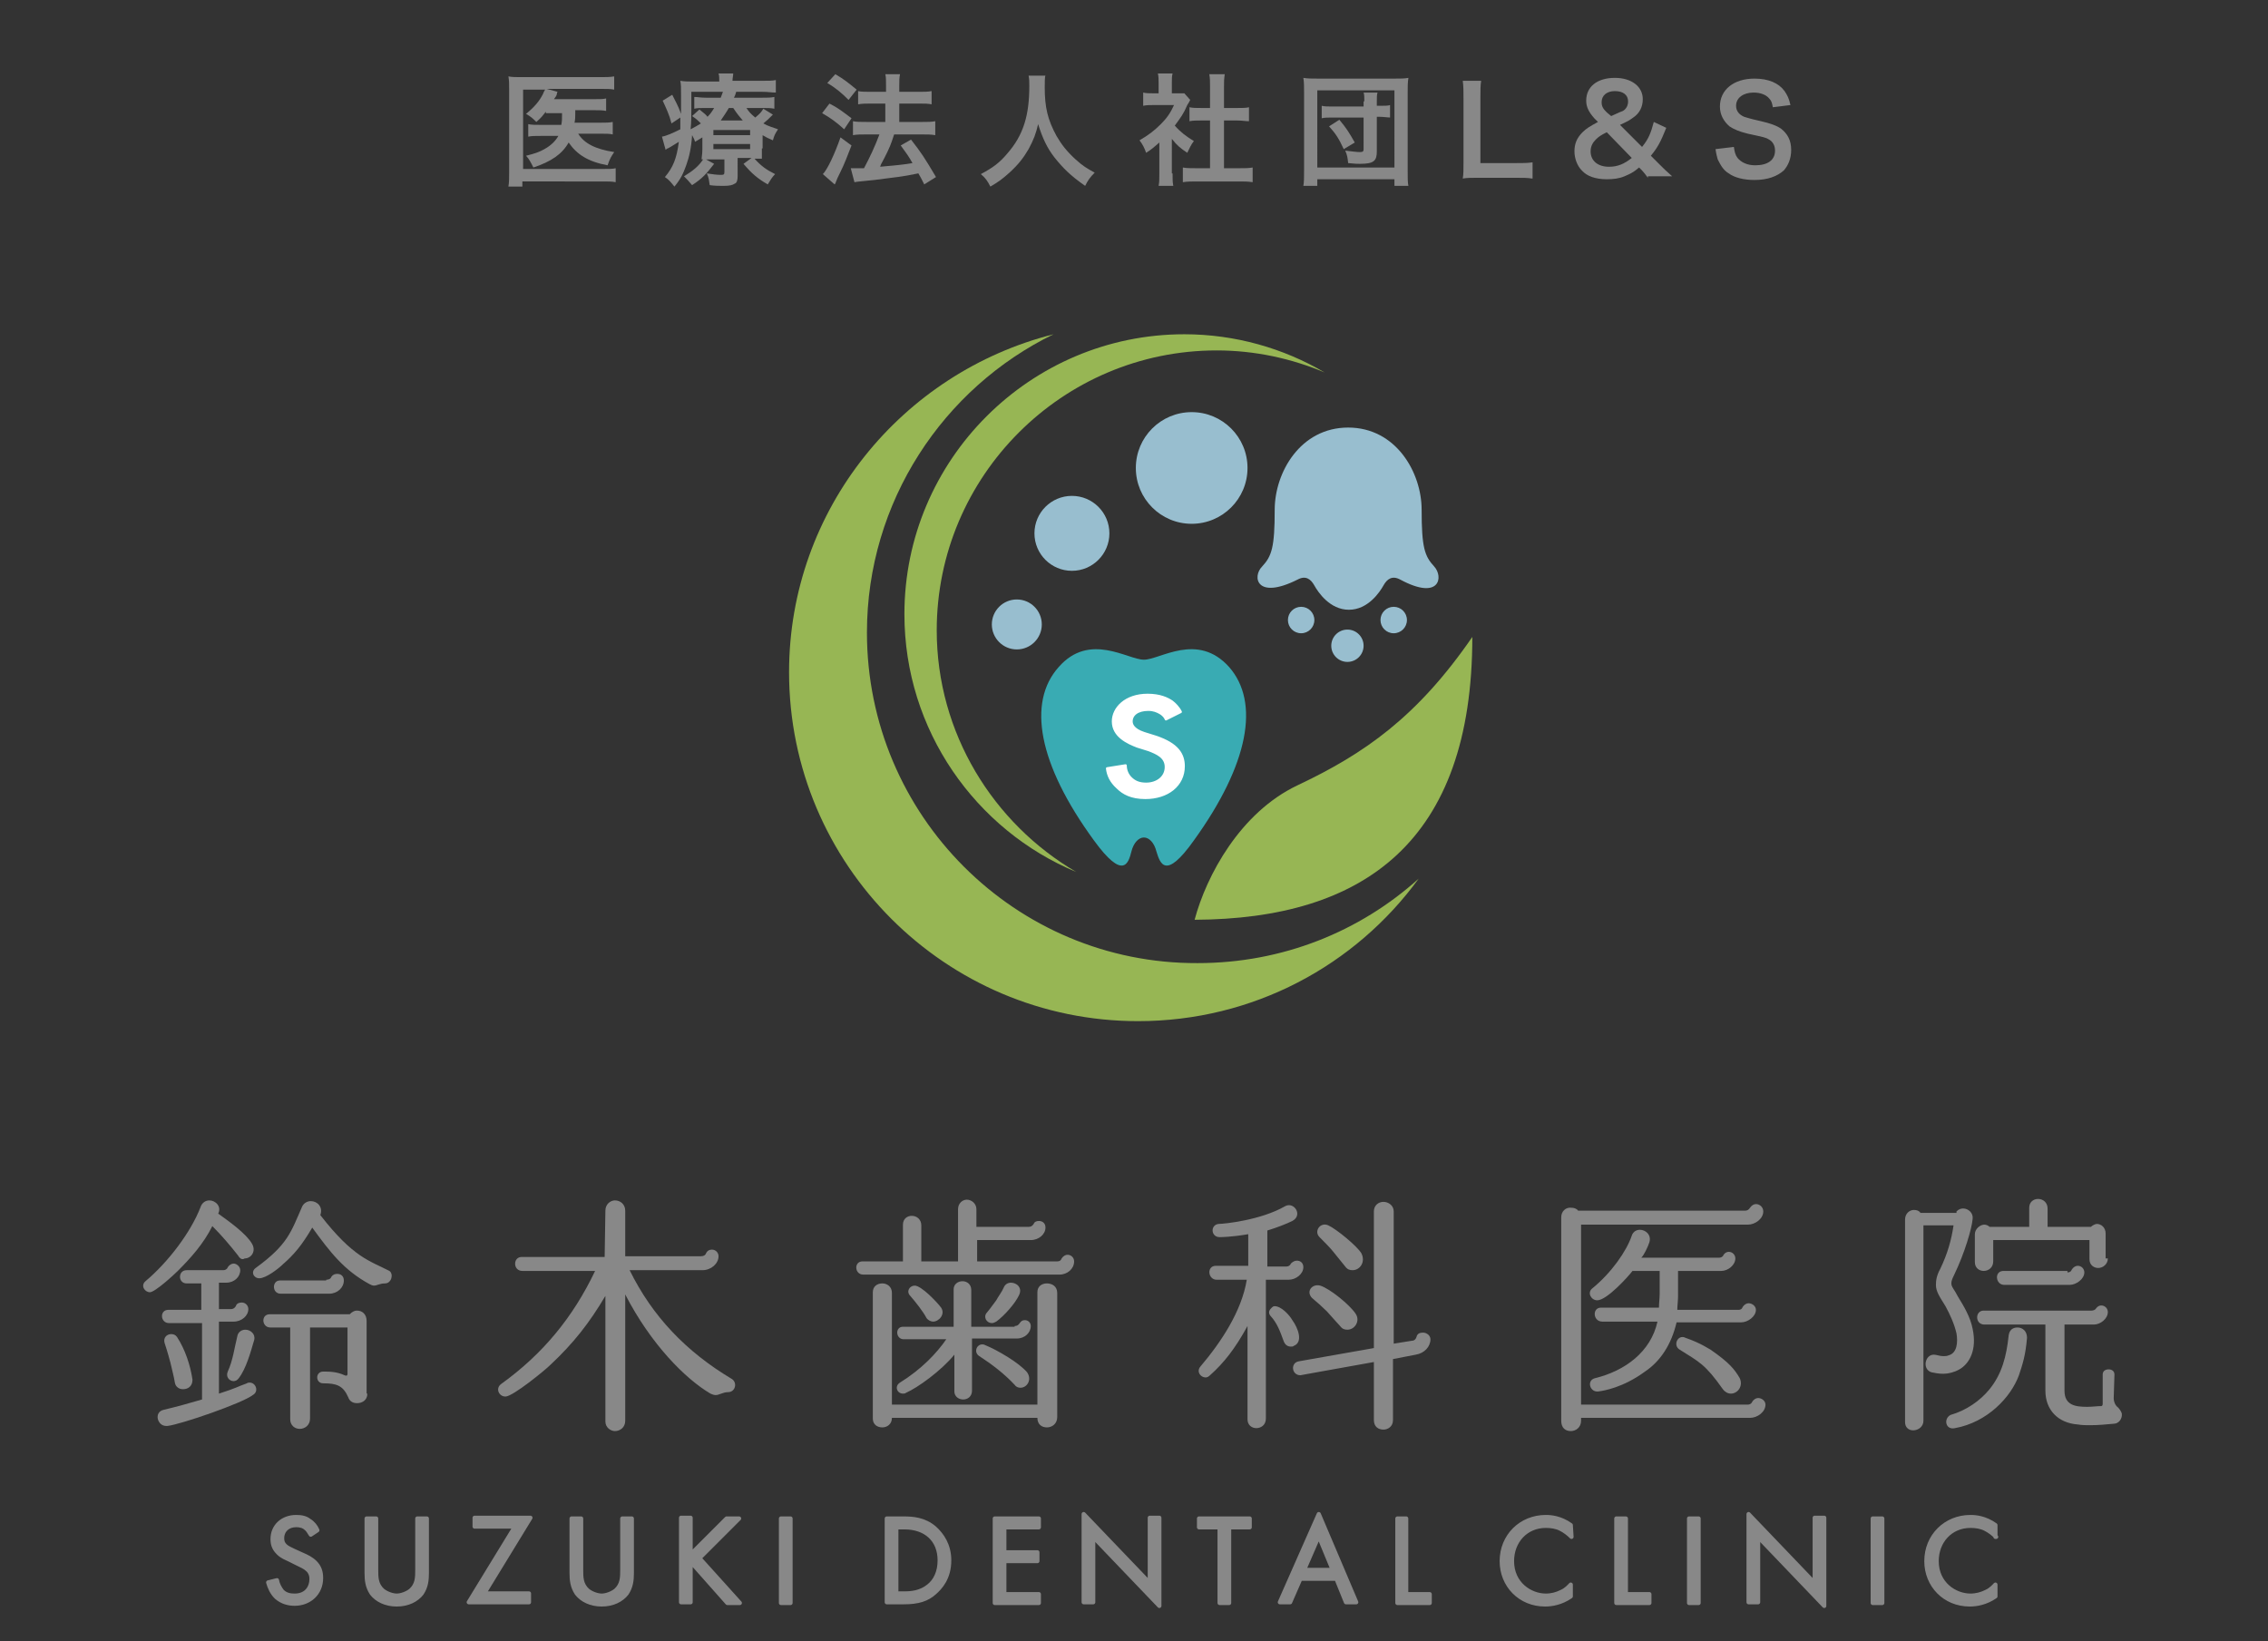 <?xml version="1.0" encoding="utf-8"?>
<!-- Generator: Adobe Illustrator 28.0.0, SVG Export Plug-In . SVG Version: 6.00 Build 0)  -->
<svg version="1.1" id="レイヤー_1" xmlns="http://www.w3.org/2000/svg" xmlns:xlink="http://www.w3.org/1999/xlink" x="0px"
	 y="0px" width="308.7px" height="223.4px" viewBox="0 0 308.7 223.4" style="enable-background:new 0 0 308.7 223.4;"
	 xml:space="preserve">
<rect x="0" y="0" width="308.7" height="223.4" fill="#333333" stroke="none"/>
<style type="text/css">
	.st0{fill:#888888;stroke:#888888;stroke-width:0.567;stroke-linecap:round;stroke-linejoin:round;stroke-miterlimit:10;}
	.st1{fill:#888888;}
	.st2{fill:#98BECF;}
	.st3{fill:#39ABB3;}
	.st4{fill:#97B654;}
	.st5{fill:#FFFFFF;stroke:#FFFFFF;stroke-width:0.341;stroke-linecap:round;stroke-linejoin:round;stroke-miterlimit:10;}
</style>
<g>
	<g>
		<path class="st0" d="M42.3,208.9c-0.2-0.3-0.4-0.7-0.7-0.9c-0.2-0.2-0.6-0.4-1.3-0.4c-1.1,0-1.9,0.7-1.9,1.8c0,0.4,0.1,0.7,0.4,1
			c0.3,0.3,0.8,0.5,1.2,0.7l1.1,0.5c0.7,0.3,1.3,0.6,1.8,1.1c0.6,0.6,0.8,1.3,0.8,2.1c0,2.1-1.6,3.5-3.6,3.5c-0.8,0-1.7-0.2-2.5-0.9
			c-0.6-0.6-0.9-1.3-1.1-2l1.2-0.3c0.1,0.6,0.4,1.1,0.7,1.5c0.5,0.5,1.1,0.6,1.7,0.6c1.6,0,2.3-1.1,2.3-2.3c0-0.5-0.2-1-0.6-1.3
			c-0.3-0.3-0.8-0.5-1.4-0.8l-1-0.5c-0.4-0.2-1-0.4-1.5-0.9s-0.8-1-0.8-1.9c0-1.8,1.4-3,3.2-3c0.7,0,1.3,0.1,1.8,0.5
			c0.5,0.3,0.9,0.8,1.1,1.3L42.3,208.9z"/>
		<path class="st0" d="M51.2,213.7c0,1,0,2,0.9,2.8c0.5,0.4,1.3,0.7,1.9,0.7c0.6,0,1.4-0.3,1.9-0.7c0.9-0.8,0.9-1.8,0.9-2.8v-7h1.3
			v7.4c0,1-0.1,1.9-0.7,2.8c-0.7,0.9-1.9,1.5-3.4,1.5s-2.7-0.6-3.4-1.5c-0.6-0.9-0.7-1.8-0.7-2.8v-7.4h1.3V213.7z"/>
		<path class="st0" d="M65.9,216.9H72v1.2h-8.2l6.3-10.3h-5.5v-1.2h7.6L65.9,216.9z"/>
		<path class="st0" d="M79.1,213.7c0,1,0,2,0.9,2.8c0.5,0.4,1.3,0.7,1.9,0.7s1.4-0.3,1.9-0.7c0.9-0.8,0.9-1.8,0.9-2.8v-7H86v7.4
			c0,1-0.1,1.9-0.7,2.8c-0.7,0.9-1.9,1.5-3.4,1.5s-2.7-0.6-3.4-1.5c-0.6-0.9-0.7-1.8-0.7-2.8v-7.4h1.3
			C79.1,206.7,79.1,213.7,79.1,213.7z"/>
		<path class="st0" d="M94,211.6l4.9-4.9h1.7l-5.4,5.4l5.5,6.1H99l-4.7-5.3l-0.3,0.3v4.9h-1.3v-11.5H94V211.6z"/>
		<path class="st0" d="M107.6,206.7v11.5h-1.3v-11.5H107.6z"/>
		<path class="st0" d="M120.7,206.7h2.3c1.2,0,2.8,0.1,4.2,1.3c1,0.9,2,2.3,2,4.4c0,2.4-1.2,3.7-2,4.4c-1,0.9-2.2,1.3-4.2,1.3h-2.3
			V206.7z M122,216.9h1.1c0.9,0,2.2-0.1,3.3-1c0.9-0.7,1.5-1.9,1.5-3.5c0-2.8-1.9-4.5-4.8-4.5H122V216.9z"/>
		<path class="st0" d="M141.4,207.9h-4.7v3.4h4.5v1.2h-4.5v4.5h4.7v1.2h-6v-11.5h6V207.9z"/>
		<path class="st0" d="M147.5,218.1v-12l9,9.4v-8.9h1.3v12l-9-9.4v8.9H147.5z"/>
		<path class="st0" d="M167.3,207.9v10.3H166v-10.3h-2.8v-1.2h6.9v1.2H167.3z"/>
		<path class="st0" d="M181.9,214.9H177l-1.4,3.2h-1.4l5.3-12l5.1,12h-1.4L181.9,214.9z M181.4,213.7l-1.9-4.6l-2,4.6H181.4z"/>
		<path class="st0" d="M191.4,206.7V217h3.2v1.2h-4.4v-11.5H191.4z"/>
		<path class="st0" d="M213.9,209.2c-0.4-0.4-0.9-0.8-1.5-1.1s-1.3-0.4-2-0.4c-2.7,0-4.6,2.1-4.6,4.8c0,3.1,2.5,4.7,4.6,4.7
			c0.8,0,1.5-0.2,2.1-0.5c0.7-0.3,1.1-0.8,1.3-1v1.6c-1.3,0.9-2.6,1.1-3.5,1.1c-3.4,0-5.9-2.6-5.9-5.9c0-3.4,2.6-6,6-6
			c0.7,0,2,0.1,3.4,1.1L213.9,209.2L213.9,209.2z"/>
		<path class="st0" d="M221.3,206.7V217h3.2v1.2H220v-11.5H221.3z"/>
		<path class="st0" d="M231.2,206.7v11.5h-1.3v-11.5H231.2z"/>
		<path class="st0" d="M238,218.1v-12l9,9.4v-8.9h1.3v12l-9-9.4v8.9H238z"/>
		<path class="st0" d="M256.2,206.7v11.5h-1.3v-11.5H256.2z"/>
		<path class="st0" d="M271.7,209.2c-0.4-0.4-0.9-0.8-1.5-1.1s-1.3-0.4-2-0.4c-2.7,0-4.6,2.1-4.6,4.8c0,3.1,2.5,4.7,4.6,4.7
			c0.8,0,1.5-0.2,2.1-0.5c0.7-0.3,1.1-0.8,1.3-1v1.6c-1.3,0.9-2.6,1.1-3.5,1.1c-3.4,0-5.9-2.6-5.9-5.9c0-3.4,2.6-6,6-6
			c0.7,0,2,0.1,3.4,1.1v1.6H271.7z"/>
	</g>
	<g>
		<g>
			<path class="st1" d="M32.4,170.9c-1.1-1.4-2.2-2.7-3.5-4c-1.2,2.4-2.9,4.3-4.7,6.1c-0.5,0.5-3.1,2.9-3.8,2.9
				c-0.7,0-1.3-0.9-0.6-1.5c3.1-2.6,6.2-6.7,7.5-10.1c0.2-0.6,0.7-0.9,1.2-0.9c0.8,0,1.7,0.8,1.2,1.8c1.4,1,3.8,2.7,4.6,4.1
				c0.6,1-0.1,2-1,2C33,171.5,32.7,171.4,32.4,170.9L32.4,170.9z M29.8,189.7c2.5-0.8,2.4-0.9,3.8-1.4c0.1-0.1,0.3-0.1,0.4-0.1
				c0.8,0,1.3,1.2,0.4,1.7c-1.4,1.1-9.8,4-11.6,4.2c-0.1,0-0.2,0-0.2,0c-1.2,0-1.7-1.9-0.3-2.2c2.1-0.5,3.1-0.8,5.2-1.4v-10.4H23
				c-1.2,0-1.3-1.8-0.1-1.8h4.5v-3.6h-2c-1.2,0-1.2-1.8,0-1.8h5c0.2,0,0.5-0.1,0.6-0.4c0.2-0.3,0.5-0.5,0.8-0.5
				c0.4,0,0.9,0.4,0.9,0.9c0,0.9-0.8,1.7-1.9,1.7h-1v3.6h1.6c0.3,0,0.5-0.1,0.7-0.4c0.1-0.4,0.5-0.5,0.8-0.5c0.5,0,0.9,0.4,0.9,0.9
				c0,0.9-0.9,1.7-2,1.7h-2C29.8,179.9,29.8,189.7,29.8,189.7z M24.9,189.1c-0.5,0-1-0.3-1.1-0.9c-0.1-0.7-0.4-1.8-0.6-2.7
				c-0.4-1.5-0.7-2.4-0.8-2.7c-0.2-0.7,0.3-1.2,0.9-1.2c0.3,0,0.6,0.1,0.8,0.4c1.1,1.7,1.8,3.8,2.1,5.8
				C26.2,188.7,25.6,189.1,24.9,189.1z M32.5,187.6c-0.2,0.3-0.5,0.4-0.7,0.4c-0.6,0-1.1-0.6-0.8-1.3c0.7-1.5,0.9-3.2,1.3-4.8
				c0.1-0.6,0.6-0.9,1.1-0.9c0.7,0,1.4,0.6,1.2,1.4C34.1,184.1,33.5,186.3,32.5,187.6z"/>
			<path class="st1" d="M52.4,174.7c-0.7,0-1.1,0.3-1.5,0.3c-0.2,0-0.4-0.1-0.6-0.2c-3.5-1.9-5.4-4.4-7.8-7.7c-1.4,2.4-2.5,3.7-4,5
				c-0.6,0.6-2.3,1.9-3.2,1.9c-0.8,0-1.2-0.9-0.5-1.4c4.4-3.2,4.8-4.9,6.3-8.3c0.2-0.5,0.7-0.8,1.2-0.8c0.9,0,1.7,0.8,1.3,1.9
				c4.5,5.8,6.7,6.2,9.4,7.6C53.6,173.4,53.3,174.7,52.4,174.7z M50,189.7c0,0.9-0.7,1.3-1.4,1.3c-0.5,0-1-0.2-1.2-0.8
				c-0.7-1.6-1.6-1.9-3.4-1.9c-1.1,0-1.1-1.6,0-1.6c0.8,0,1.8,0,2.9,0.5c0.2,0.1,0.4,0.1,0.4-0.2v-6.3h-5.1v12.4
				c0,0.9-0.7,1.4-1.4,1.4s-1.3-0.5-1.3-1.3v-12.5h-2.7c-1.2,0-1.3-1.8-0.1-1.8h10.9c0.3-0.3,0.6-0.5,1-0.5c0.7,0,1.3,0.5,1.3,1.4
				v9.9H50z M44.4,174.2c0.3,0,0.6-0.1,0.7-0.4c0.2-0.3,0.5-0.4,0.8-0.4c0.5,0,0.9,0.3,0.9,0.9c0,1-0.9,1.8-2,1.8h-6.6
				c-1.2,0-1.2-1.8-0.1-1.8h6.3V174.2z"/>
		</g>
		<path class="st1" d="M82.4,164.8c0-0.9,0.7-1.4,1.3-1.4c0.7,0,1.4,0.5,1.4,1.4v6.2h10.3c0.3,0,0.6-0.1,0.7-0.4
			c0.2-0.4,0.5-0.5,0.8-0.5c0.5,0,0.9,0.4,0.9,0.9c0,1-1,1.9-2.2,1.9h-9.9c3.1,6.3,7.7,11.1,13.9,14.8c0.8,0.5,0.5,1.8-0.5,1.8
			c-0.7,0-1.2,0.4-1.7,0.4c-0.2,0-0.5-0.1-0.7-0.2c-3.4-2-8.1-6.7-11.6-13.5v17.2c0,0.9-0.7,1.4-1.4,1.4c-0.6,0-1.3-0.5-1.3-1.3
			v-17.1c-2.2,3.7-4.3,6.4-7.5,9.4c-0.7,0.7-5.1,4.3-6.1,4.3c-0.9,0-1.4-1.1-0.6-1.7c5.7-4.1,9.8-9.1,12.8-15.4h-9.9
			c-1.3,0-1.3-1.9-0.1-1.9h11.3L82.4,164.8L82.4,164.8z"/>
		<path class="st1" d="M133,171.7h10.9c0.3,0,0.5-0.1,0.6-0.4c0.2-0.3,0.5-0.5,0.8-0.5c0.5,0,0.9,0.4,0.9,0.9c0,1-0.9,1.8-2,1.8
			h-26.7c-1.2,0-1.3-1.8-0.1-1.8h5.5v-5c0-0.8,0.6-1.2,1.2-1.2c0.7,0,1.3,0.5,1.3,1.3v4.9h5v-7.1c0-0.8,0.6-1.3,1.2-1.3
			c0.6,0,1.3,0.5,1.3,1.3v2.4h7.1c0.3,0,0.5-0.1,0.7-0.4c0.1-0.3,0.4-0.4,0.7-0.4c0.5,0,0.9,0.3,0.9,0.9c0,0.9-0.9,1.7-2,1.7H133
			V171.7z M143.9,192.9c0,0.9-0.7,1.4-1.4,1.4s-1.3-0.4-1.3-1.3h-19.8c0,0.9-0.7,1.3-1.3,1.3c-0.7,0-1.3-0.4-1.3-1.2v-17.2
			c0-0.8,0.6-1.2,1.3-1.2c0.6,0,1.3,0.4,1.3,1.3v15.2h19.8v-15.3c0-0.8,0.6-1.2,1.3-1.2s1.4,0.4,1.4,1.3V192.9z M138.1,180.5
			c0.3,0,0.5-0.1,0.7-0.4c0.2-0.3,0.4-0.4,0.7-0.4c0.4,0,0.8,0.3,0.8,0.8c0,0.9-0.8,1.7-1.9,1.7h-6.1v7.1c0,0.8-0.6,1.2-1.2,1.2
			c-0.6,0-1.2-0.4-1.2-1.1v-5c-1.8,2.2-5,4.5-6.6,5.2c-0.1,0.1-0.3,0.1-0.4,0.1c-0.8,0-1.2-1-0.4-1.5c2.9-1.8,5-4,6.3-5.9H123
			c-1.1,0-1.2-1.7-0.1-1.7h6.9v-5.1c0-0.7,0.6-1.1,1.2-1.1c0.6,0,1.2,0.4,1.2,1.2v5h5.9V180.5z M127,179.9c-0.3,0-0.7-0.2-0.9-0.5
			c-0.4-0.8-1.5-2.2-2.2-3c-0.6-0.6-0.1-1.4,0.6-1.4c0.9,0,3,2.2,3.6,3C128.7,178.9,127.8,179.9,127,179.9z M138.9,188.9
			c-0.3,0-0.6-0.1-0.8-0.4c-1.4-1.5-3.1-2.8-4.8-3.9c-0.8-0.5-0.4-1.6,0.4-1.6c0.1,0,0.2,0,0.4,0.1c1.7,0.7,4.6,2.4,5.7,3.7
			C140.5,187.8,139.8,188.9,138.9,188.9z M135.6,179.9c-0.2,0.1-0.4,0.2-0.6,0.2c-0.7,0-1.2-0.8-0.7-1.4c0.6-0.7,0.9-1.2,1.3-1.7
			c0.2-0.4,0.8-1.2,1-1.7s0.6-0.7,1-0.7c0.8,0,1.6,0.7,1.1,1.7C138.2,177.4,136.7,179.1,135.6,179.9z"/>
		<path class="st1" d="M175.1,172.4c0.2,0,0.5-0.1,0.6-0.4c0.2-0.2,0.5-0.4,0.8-0.4c0.5,0,0.9,0.3,0.9,0.9c0,0.9-1,1.7-2,1.7h-3.1
			v18.9c0,0.9-0.7,1.3-1.3,1.3s-1.2-0.4-1.2-1.2v-12.7c-1.7,3.1-3.2,5-5.1,6.7c-0.2,0.2-0.4,0.3-0.6,0.3c-0.7,0-1.3-0.8-0.7-1.5
			c2.8-3.3,5.6-7.5,6.3-11.8h-4.1c-1.2,0-1.4-1.9-0.1-1.9h4.4V168c-2.3,0.4-3.8,0.4-3.9,0.4c-1.2,0-1.3-1.7-0.1-1.8
			c0.7,0,5.7-0.5,9-2.4c1.2-0.7,2.5,1.2,1,2c-0.8,0.4-2.1,0.9-3.4,1.3v4.9H175.1z M175.7,183.3c-0.4,0-0.8-0.2-1-0.8
			c-0.5-1.4-0.9-2.4-1.7-3.3c-0.4-0.4-0.3-0.8,0-1.1c0.2-0.2,0.3-0.3,0.5-0.3c0.9,0,2,1.2,2.4,1.9c0.8,1.1,1.5,3,0.2,3.5
			C176,183.3,175.9,183.3,175.7,183.3z M192.2,182.5c0.3,0,0.5-0.2,0.6-0.5c0.1-0.5,0.5-0.6,0.9-0.6c0.5,0,1,0.4,1,0.9
			c0,1-0.8,1.9-2,2.1l-3.1,0.6v8.3c0,0.9-0.7,1.3-1.3,1.3c-0.7,0-1.3-0.4-1.3-1.3v-7.9c-9.6,1.7-9.9,1.8-10,1.8
			c-1.2,0-1.4-1.7-0.2-1.9l10.2-1.8v-18.6c0-0.8,0.6-1.3,1.3-1.3s1.4,0.5,1.4,1.3v18L192.2,182.5z M183.4,181c-0.4,0-0.7-0.1-1-0.5
			c-0.3-0.3-0.8-0.9-1.8-2c-0.5-0.5-1.5-1.4-2-1.8c-0.9-0.9,0-2,1.1-1.7c1.3,0.4,4,2.6,4.8,3.8C185.2,179.8,184.4,181,183.4,181z
			 M184.1,172.9c-0.4,0-0.7-0.1-1-0.5c0,0-0.5-0.6-1.7-2.1c-0.3-0.4-1.4-1.5-1.8-1.9c-0.8-0.8,0.1-2.1,1.2-1.6
			c1.1,0.5,3.9,2.8,4.5,3.8C185.9,171.8,185.1,172.9,184.1,172.9z"/>
		<path class="st1" d="M215.3,191.2h22.6c0.2,0,0.5-0.1,0.6-0.4c0.2-0.3,0.5-0.5,0.8-0.5c0.5,0,1,0.4,1,0.9c0,1-1.1,1.8-2.1,1.8h-23
			v0.4c0,0.9-0.7,1.4-1.4,1.4s-1.3-0.4-1.3-1.4v-27.7c0-0.8,0.6-1.4,1.4-1.3c0.3,0,0.7,0.1,0.9,0.4h22.7c0.3,0,0.5-0.1,0.7-0.4
			c0.2-0.3,0.5-0.5,0.8-0.5c0.5,0,1,0.4,1,1c0,1-1.1,1.8-2.1,1.8h-22.7v24.5H215.3z M236.6,178.3c0.3,0,0.5-0.1,0.6-0.4
			c0.2-0.3,0.5-0.5,0.8-0.5c0.5,0,1,0.4,1,0.9c0,0.9-1.1,1.7-2,1.7h-8.8c-0.7,3-2.2,5.3-4.3,6.7c-3,2.2-5.6,2.6-6.3,2.7
			c-1.2,0.2-1.7-1.5-0.5-1.8c4.1-1,7.6-3.6,8.5-7.7h-7.5c-1.3,0-1.4-1.9-0.2-1.9h7.9c0-0.5,0.1-1.3,0.1-1.9V173h-3.7
			c-0.6,0.8-3.5,4-4.8,4c-0.8,0-1.4-1-0.7-1.6c2.6-2.1,4.7-5.1,5.4-7.2c0.2-0.6,0.7-0.8,1.1-0.8c0.8,0,1.6,0.7,1.3,1.7
			c-0.2,0.6-0.7,1.7-1.1,2.1H234c0.2,0,0.5-0.1,0.6-0.4c0.2-0.3,0.5-0.4,0.7-0.4c0.5,0,0.9,0.4,0.9,0.9c0,0.9-1,1.7-1.9,1.7h-5.9
			c0,1.2,0,2.4,0,3.5c0,0.6-0.1,1.2-0.1,1.8H236.6z M235.6,189.7c-0.4,0-0.8-0.2-1.1-0.6c-2.4-3.4-3.2-3.7-5.9-5.4
			c-0.8-0.5-0.4-1.7,0.4-1.7c0.1,0,0.2,0,0.4,0.1c2.3,0.8,3.3,1.6,3.4,1.6c2.6,1.8,3.3,2.7,4,3.9
			C237.3,188.7,236.5,189.7,235.6,189.7z"/>
		<path class="st1" d="M266.3,164.9c0.3-0.3,0.6-0.4,0.9-0.4c0.7,0,1.4,0.6,1.3,1.4c-0.1,1.3-1.1,4.7-2.5,7.6
			c-0.3,0.6-0.4,0.9-0.4,1.2c0,0.5,0.4,0.8,0.9,1.8c0.8,1.3,1.7,2.8,2,4.4c0.6,2.8-0.4,4.7-1.8,5.5c-0.7,0.4-1.5,0.6-2.2,0.6
			c-0.6,0-1.1-0.1-1.6-0.2c-1.3-0.4-0.9-2.4,0.3-2.4c0.4,0,0.8,0.2,1.3,0.2c0.2,0,0.5,0,0.7-0.1c1.2-0.3,1.3-1.8,1.1-3
			c-0.3-1.3-0.9-2.6-1.5-3.7c-0.8-1.3-1.3-2-1.3-2.9c0-0.6,0.1-1.3,0.6-2.2c1-2.1,1.5-3.9,1.8-5.9h-4.1v26.6c0,0.8-0.7,1.3-1.4,1.3
			c-0.6,0-1.1-0.4-1.1-1.1V166c0-0.8,0.6-1.3,1.2-1.3c0.4,0,0.7,0.1,0.9,0.4h4.9V164.9z M274.8,187.2c-1.1,3-4.3,6.4-8.7,7.2
			c-1.3,0.3-1.6-1.3-0.6-1.8c2.1-0.6,4-1.9,5.3-3.5c1.7-2.1,2.3-4.5,2.6-7.3c0.1-0.8,0.6-1.1,1.2-1.1c0.7,0,1.3,0.5,1.3,1.4
			C275.7,184.5,275.3,185.7,274.8,187.2z M286.9,171.3c0,0.8-0.7,1.3-1.3,1.3c-0.6,0-1.2-0.4-1.2-1.2v-2.6h-13.1v2.9
			c0,0.8-0.6,1.3-1.3,1.3c-0.6,0-1.2-0.4-1.2-1.2V168c0-0.7,0.7-1.3,1.3-1.3c0.2,0,0.5,0.1,0.7,0.3h5.4v-2.6c0-0.8,0.6-1.2,1.2-1.2
			c0.7,0,1.3,0.5,1.3,1.3v2.5h5.9c0.2-0.2,0.6-0.4,0.8-0.4c0.6,0,1.2,0.5,1.2,1.3v3.4H286.9z M287.7,190.3c0,0.5,0.2,1,0.6,1.3
			c0.2,0.2,0.4,0.5,0.5,0.8c0.1,0.7-0.4,1.4-1.1,1.4c-1.1,0.1-2,0.2-3.3,0.2c-0.5,0-1,0-1.6-0.1c-2.7-0.2-4.4-2-4.4-4.6v-9h-8.3
			c-1.3,0-1.3-1.9-0.1-1.9h14.7c0.2,0,0.5-0.1,0.6-0.3c0.2-0.3,0.5-0.4,0.7-0.4c0.5,0,0.9,0.4,0.9,0.9c0,0.9-1,1.7-1.9,1.7h-4v9
			c0,2,1.5,2.2,3.1,2.2c0.7,0,1.3-0.1,1.9-0.1c0.1,0,0.2-0.1,0.2-0.3v-4c0-0.5,0.4-0.7,0.8-0.7s0.8,0.2,0.8,0.7L287.7,190.3
			L287.7,190.3z M281.4,173.2c0.3,0,0.5-0.1,0.6-0.4c0.2-0.3,0.5-0.5,0.8-0.5c0.5,0,0.9,0.4,0.9,0.9c0,0.9-1.1,1.7-2,1.7h-8.9
			c-1.2,0-1.4-1.9-0.1-1.9h8.7V173.2z"/>
	</g>
	<g>
		<circle class="st2" cx="138.4" cy="85" r="3.4"/>
	</g>
	<g>
		<circle class="st2" cx="162.2" cy="63.7" r="7.6"/>
	</g>
	<g>
		<circle class="st2" cx="145.9" cy="72.6" r="5.1"/>
	</g>
	<path class="st3" d="M155.7,114c0.7,0,1.4,0.7,1.7,1.9c0.5,1.6,1.2,4,5.1-1.5c7.5-10.4,9-18.8,4.8-23.6c-4.3-4.8-9.4-1-11.6-1
		c-2.2,0-7.4-3.8-11.6,1c-4.3,4.8-2.8,13.2,4.8,23.6c4,5.5,4.7,3.1,5.1,1.5C154.3,114.7,155,114,155.7,114z"/>
	<g>
		<path class="st4" d="M118,86.1c0-17.8,10.4-33.3,25.4-40.6c-20.6,5.2-36,23.8-36,46c0,26.2,21.3,47.5,47.5,47.5
			c15.7,0,29.6-7.6,38.2-19.4c-8,7.2-18.5,11.5-30.1,11.5C138.2,131.2,118,111,118,86.1z"/>
	</g>
	<g>
		<path class="st4" d="M127.5,85.8c0-21,17.1-38.1,38.1-38.1c5.2,0,10.2,1.1,14.7,3c-5.6-3.3-12.2-5.2-19.1-5.2
			c-21,0-38.1,17.1-38.1,38.1c0,15.8,9.7,29.4,23.4,35.1C135.2,112.1,127.5,99.8,127.5,85.8z"/>
	</g>
	<path class="st4" d="M162.6,125.2c23-0.1,37.8-10.6,37.8-38.5c-7.5,10.9-14.7,15.9-23.8,20.2C168.8,110.6,164.2,119.2,162.6,125.2z
		"/>
	<g>
		<path class="st2" d="M195.2,77.1c-1.3-1.4-1.7-2.6-1.7-7.7c0-5.1-3.5-11.2-10-11.2s-10,6.1-10,11.2c0,5.1-0.4,6.3-1.7,7.7
			c-1.4,1.4-0.8,4.6,4.8,1.8c1.1-0.6,1.8-0.1,2.3,0.8s2.1,3.3,4.7,3.3s4.2-2.4,4.7-3.3c0.5-0.9,1.2-1.4,2.3-0.8
			C196,81.8,196.5,78.5,195.2,77.1z"/>
		<circle class="st2" cx="189.7" cy="84.4" r="1.8"/>
		<circle class="st2" cx="177.1" cy="84.4" r="1.8"/>
		<circle class="st2" cx="183.4" cy="87.9" r="2.2"/>
	</g>
	<g>
		<path class="st5" d="M158.7,97.9c-0.1-0.3-0.4-0.6-0.7-0.8c-0.5-0.3-1-0.5-1.7-0.5c-1.5,0-2.3,0.7-2.3,1.6c0,0.4,0.2,1.1,1.7,1.6
			l1.6,0.5c3,1,3.8,2.4,3.8,4c0,2.6-2.2,4.3-5.2,4.3c-1.9,0-3-0.6-3.8-1.4c-0.9-0.8-1.3-1.7-1.4-2.6l2.5-0.4c0,0.7,0.3,1.3,0.7,1.7
			c0.5,0.5,1.1,0.8,2.1,0.8c1.5,0,2.7-0.9,2.7-2.3s-1.3-1.9-2.3-2.3l-1.6-0.5c-1.3-0.5-3.3-1.4-3.3-3.4c0-1.8,1.7-3.6,4.7-3.6
			c1.7,0,2.7,0.5,3.3,0.9c0.4,0.3,0.9,0.8,1.2,1.4L158.7,97.9z"/>
	</g>
</g>
<g>
	<path class="st1" d="M74.3,15.2c-0.4,0.5-0.6,0.8-1.3,1.4c-0.4-0.4-0.7-0.7-1.4-1.1c1.1-0.9,1.8-1.7,2.3-2.7
		c0.1-0.2,0.1-0.3,0.3-0.6h-3V23H82c0.9,0,1.4,0,1.8-0.1v1.9c-0.5-0.1-1-0.1-1.8-0.1H71.1v0.7h-1.9c0.1-0.6,0.1-1.1,0.1-1.9V12.2
		c0-0.7,0-1.3-0.1-1.8c0.5,0.1,1,0.1,1.8,0.1h10.7c0.8,0,1.3,0,1.9-0.1v1.8c-0.5-0.1-1-0.1-1.8-0.1h-7.4l1.5,0.4
		c-0.1,0.1-0.1,0.2-0.1,0.3c-0.1,0.3-0.1,0.3-0.4,0.7h5.5c0.8,0,1.2,0,1.6-0.1v1.7c-0.5-0.1-1-0.1-1.6-0.1h-2.6c0,0.1,0,0.1,0,0.4
		c0,0.5,0,0.8-0.1,1.3h3.6c0.7,0,1.1,0,1.6-0.1v1.7c-0.4-0.1-0.9-0.1-1.6-0.1h-3.1c0.8,1.3,2.3,2.1,4.9,2.5
		c-0.4,0.6-0.6,0.9-0.9,1.8C80,22,78.5,21,77.4,19.4C76.5,21,75,22,72.6,22.8c-0.3-0.6-0.6-1.2-1-1.6c1.2-0.3,1.8-0.5,2.5-0.9
		c0.9-0.5,1.5-1.1,1.9-1.8h-2.3c-0.9,0-1.3,0-1.8,0.1v-1.7c0.5,0.1,0.9,0.1,1.8,0.1h2.7c0.1-0.6,0.1-0.7,0.1-1.6H74.3z"/>
	<path class="st1" d="M103.7,20.2c0,0.8,0,1,0,1.4c-0.3,0-0.6,0-1,0c0.9,1,1.6,1.5,2.8,2.1c-0.4,0.4-0.7,0.9-1,1.4
		c-1.4-0.8-2.2-1.5-3.3-2.8l1.1-0.8h-1.9V24c0,0.5-0.1,0.9-0.4,1c-0.3,0.2-0.7,0.3-1.5,0.3c-0.6,0-1.2,0-1.9-0.1
		c-0.1-0.6-0.1-1-0.4-1.6c0.7,0.1,1.3,0.2,1.8,0.2c0.5,0,0.6,0,0.6-0.4v-1.7h-1.8c-0.3,0-0.4,0-0.7,0l1.1,0.6c-1,1.3-1.6,2-3,2.9
		c-0.5-0.6-0.7-0.8-1.1-1.2c1.3-0.8,2-1.4,2.6-2.3c-0.1,0-0.1,0-0.2,0c0-0.4,0.1-0.7,0.1-1.4v-1.6c-0.3,0.2-0.5,0.3-1,0.6
		c-0.1-0.4-0.2-0.5-0.4-0.9c-0.1,1.7-0.4,3-0.8,4.1c-0.4,1.1-0.7,1.8-1.6,2.9c-0.5-0.6-0.7-0.9-1.3-1.3c1.1-1.3,1.6-2.5,1.9-4.8
		c-0.5,0.3-1.1,0.7-1.5,0.9c-0.1,0-0.2,0.1-0.3,0.2l-0.5-1.8c0.6-0.1,1.5-0.5,2.5-1c0-0.6,0-0.8,0-1.6l-1.2,0.8
		c-0.3-1.2-0.7-2-1.2-3.1l1.3-0.8c0.5,1,0.8,1.5,1.2,2.6c0-0.1,0-0.3,0-0.6c0-0.3,0-1.2,0-1.8c0-1.3,0-1.5-0.1-2.1
		c0.6,0.1,1.1,0.1,2,0.1h3.3v-0.1c0-0.4,0-0.7-0.1-1h2c0,0.3-0.1,0.6-0.1,1V11h3.9c0.9,0,1.5,0,2-0.1v1.7c-0.6,0-1-0.1-1.8-0.1h-3.6
		c-0.1,0.4-0.2,0.6-0.3,0.8h3.8c0.8,0,1.2,0,1.7-0.1v1.6c-0.5-0.1-0.9-0.1-1.6-0.1h-2.2c0.4,0.6,0.6,0.8,1.2,1.3
		c0.6-0.5,0.8-0.7,1.1-1.2l1.3,0.8c-0.6,0.6-0.8,0.8-1.3,1.2c0.7,0.4,1.2,0.5,2,0.8c-0.4,0.6-0.5,0.8-0.7,1.5
		c-0.7-0.3-0.9-0.4-1.4-0.7V20.2z M94.1,14.8c0,1,0,1.8-0.1,2.8c0.6-0.3,0.9-0.5,1.4-0.8c-0.4-0.4-0.6-0.6-1.2-1l1-0.9
		c0.6,0.5,0.9,0.7,1.1,1c0.4-0.4,0.6-0.7,0.9-1.2H96c-0.7,0-1.1,0-1.5,0.1v-1.6c0.5,0,0.8,0.1,1.6,0.1h2c0.1-0.3,0.2-0.5,0.3-0.8
		h-4.3V14.8z M97.1,18.4h5v-0.7h-5V18.4z M97.1,20.3h5v-0.7h-5V20.3z M101.1,16.4c-0.5-0.6-0.7-0.8-1.3-1.7h-0.6
		c-0.4,0.7-0.7,1.1-1.1,1.7H101.1z"/>
	<path class="st1" d="M112.9,14.1c1.2,0.6,1.8,1.1,3,2l-1,1.5c-1.1-1-1.8-1.5-3-2.2L112.9,14.1z M115.9,19.8
		c-0.6,1.5-0.9,2.4-1.6,3.8c-0.3,0.6-0.3,0.6-0.5,1.1c-0.1,0.3-0.1,0.3-0.2,0.4l-1.6-1.4c0.6-0.6,1.6-2.7,2.4-5L115.9,19.8z
		 M113.7,10.1c1.2,0.7,1.8,1.2,2.9,2.1l-1.1,1.4c-0.9-0.9-1.7-1.6-2.9-2.3L113.7,10.1z M115.8,22.9c0.3,0,0.4,0,0.6,0
		c0.3,0,0.7,0,1.2,0c0.8-1.5,1.5-3,2.1-4.6h-1.8c-0.7,0-1.3,0-1.8,0.1v-1.9c0.5,0.1,1,0.1,1.8,0.1h2.6v-2.5h-2c-0.6,0-1.2,0-1.7,0.1
		v-1.8c0.4,0.1,1,0.1,1.8,0.1h2v-0.7c0-0.9,0-1.3-0.1-1.7h2c-0.1,0.5-0.1,0.9-0.1,1.7v0.7h2.7c0.7,0,1.2,0,1.7-0.1v1.8
		c-0.5-0.1-0.9-0.1-1.7-0.1h-2.7v2.5h3.2c0.7,0,1.2,0,1.7-0.1v1.9c-0.5-0.1-1.1-0.1-1.7-0.1h-3.9c-0.1,0.3-0.1,0.3-0.3,0.9
		c-0.3,0.9-0.8,1.9-1.5,3.2l-0.1,0.3c2.2-0.2,3.3-0.3,4.4-0.5c-0.5-0.9-0.8-1.3-1.6-2.4L124,19c1.4,1.8,1.8,2.4,3.4,5.1l-1.6,1
		c-0.4-0.8-0.5-1-0.8-1.5c-2.4,0.5-3,0.5-6,0.9c-1.8,0.2-2.2,0.2-2.7,0.3L115.8,22.9z"/>
	<path class="st1" d="M142.3,10.2c-0.1,0.3-0.1,1.1-0.1,1.7c0,2.7,0.4,4.4,1.6,6.6c0.7,1.2,1.4,2.1,2.6,3.2c1,0.9,1.5,1.2,2.6,1.8
		c-0.6,0.6-0.9,1-1.3,1.8c-2-1.4-3-2.4-4.2-3.9c-1-1.3-1.6-2.6-2.2-4.5c-0.3,1.3-0.6,2.1-1.3,3.4c-0.7,1.2-1.4,2.1-2.6,3.2
		c-0.9,0.8-1.4,1.2-2.6,1.9c-0.4-0.8-0.7-1.2-1.3-1.7c1.7-0.9,2.6-1.6,3.6-2.8c2.2-2.5,3-5.2,3-9.2c0-0.6,0-0.9-0.1-1.4H142.3z"/>
	<path class="st1" d="M159.6,23.6c0,0.8,0,1.2,0.1,1.7h-2c0.1-0.5,0.1-0.9,0.1-1.7v-4.2c-0.7,0.6-1,0.9-1.8,1.4
		c-0.2-0.6-0.5-1.2-0.9-1.7c1.2-0.7,2-1.3,2.9-2.2c0.8-0.8,1.3-1.5,1.8-2.6H157c-0.6,0-0.9,0-1.4,0.1v-1.8c0.4,0.1,0.8,0.1,1.3,0.1
		h0.8v-1.4c0-0.4,0-0.9-0.1-1.3h2c-0.1,0.4-0.1,0.7-0.1,1.3v1.4h0.7c0.5,0,0.7,0,1,0l0.8,0.9c-0.1,0.2-0.2,0.4-0.4,0.7
		c-0.5,1.2-0.9,1.7-1.7,2.8c0.8,0.9,1.6,1.5,2.6,2.1c-0.4,0.5-0.6,1-0.9,1.6c-0.9-0.6-1.4-1-2.1-1.9V23.6z M166.6,22.9h2
		c0.8,0,1.4,0,1.9-0.1v2c-0.6-0.1-1.2-0.1-1.9-0.1h-5.7c-0.7,0-1.3,0-1.9,0.1v-2c0.5,0.1,1.1,0.1,1.9,0.1h1.8v-6.5h-1.2
		c-0.6,0-1.1,0-1.6,0.1v-1.9c0.5,0.1,0.9,0.1,1.6,0.1h1.2v-2.9c0-0.7,0-1.1-0.1-1.7h2.1c-0.1,0.7-0.1,1-0.1,1.7v2.9h1.8
		c0.7,0,1.2,0,1.6-0.1v1.9c-0.5,0-1-0.1-1.6-0.1h-1.8V22.9z"/>
	<path class="st1" d="M177.4,25.3c0.1-0.5,0.1-1.1,0.1-2.2V12.6c0-0.8,0-1.4-0.1-2c0.6,0.1,1.1,0.1,2,0.1h10.4c0.8,0,1.4,0,1.9-0.1
		c-0.1,0.7-0.1,1.1-0.1,2v10.6c0,1,0,1.7,0.1,2.1h-1.9v-0.9h-10.5v0.9H177.4z M179.3,22.8h10.5V12.3h-10.5V22.8z M185.7,13.8
		c0-0.6,0-0.9-0.1-1.2h1.9c-0.1,0.3-0.1,0.6-0.1,1.2v0.6h0.5c0.5,0,1.1,0,1.3-0.1v1.7c-0.3,0-0.9-0.1-1.4-0.1h-0.4v4.7
		c0,1.3-0.4,1.7-2.3,1.7c-0.4,0-0.6,0-1.6-0.1c-0.1-0.8-0.1-1-0.4-1.7c0.9,0.1,1.5,0.2,2,0.2c0.4,0,0.5-0.1,0.5-0.4V16h-4.2
		c-0.7,0-1.1,0-1.5,0.1v-1.7c0.4,0.1,0.8,0.1,1.5,0.1h4.2V13.8z M182.9,20.3c-0.7-1.5-1.1-2.1-2-3.1l1.4-0.9c1,1.2,1.3,1.7,2.1,3.1
		L182.9,20.3z"/>
	<path class="st1" d="M208.5,24.3c-0.6-0.1-1.2-0.1-2.4-0.1h-4.9c-0.9,0-1.5,0-2.1,0.1c0.1-0.6,0.1-1.2,0.1-2.2v-8.6
		c0-1.1,0-1.7-0.1-2.5h2.5c-0.1,0.7-0.1,1.2-0.1,2.4v8.8h4.7c1.1,0,1.7,0,2.4-0.1V24.3z"/>
	<path class="st1" d="M224.3,24.2c-0.3-0.4-0.6-0.8-0.9-1.1l-0.3-0.3c-0.8,0.7-1.3,0.9-2,1.2c-0.7,0.3-1.5,0.4-2.4,0.4
		c-1.5,0-2.7-0.4-3.4-1.2c-0.6-0.6-1-1.6-1-2.6c0-1,0.3-1.8,1.1-2.6c0.5-0.5,1-0.8,2.1-1.4l-0.5-0.5c-0.8-0.9-1.1-1.6-1.1-2.4
		c0-1.9,1.5-3.1,3.9-3.1c2.3,0,3.8,1.2,3.8,2.9c0,1-0.4,1.9-1.3,2.5c-0.4,0.3-0.7,0.5-1.8,1l3,3c0.9-1.1,1.2-1.9,1.6-3.4l1.7,0.8
		c-0.8,2-1.2,2.7-2.1,3.8l1.2,1.2c0.5,0.5,0.9,0.9,1.7,1.6H224.3z M218.7,18c-0.8,0.4-1.1,0.6-1.5,1c-0.4,0.4-0.7,0.9-0.7,1.6
		c0,1.3,1,2.1,2.5,2.1c1.2,0,2.1-0.4,3.1-1.2L218.7,18z M219.3,15.8c1.1-0.5,1.3-0.6,1.6-0.7c0.5-0.3,0.7-0.8,0.7-1.3
		c0-0.9-0.7-1.4-1.8-1.4c-1.1,0-1.8,0.6-1.8,1.5c0,0.6,0.2,0.9,0.7,1.4L219.3,15.8z"/>
	<path class="st1" d="M236,20c0.1,0.7,0.2,1.1,0.5,1.5c0.5,0.6,1.3,1,2.4,1c1.7,0,2.7-0.7,2.7-2c0-0.7-0.3-1.2-0.8-1.5
		c-0.5-0.3-0.6-0.3-2.9-0.8c-1.2-0.3-1.9-0.6-2.5-1c-0.8-0.7-1.3-1.6-1.3-2.7c0-2.3,1.9-3.8,4.7-3.8c1.9,0,3.3,0.6,4.1,1.7
		c0.4,0.6,0.6,1,0.8,1.9l-2.4,0.3c-0.1-0.6-0.2-0.9-0.5-1.2c-0.4-0.5-1.2-0.8-2.1-0.8c-1.4,0-2.4,0.7-2.4,1.8c0,0.7,0.4,1.2,1.1,1.5
		c0.4,0.1,0.5,0.2,2.3,0.6c1.3,0.3,2.1,0.6,2.7,1c0.9,0.7,1.4,1.6,1.4,2.9c0,1.2-0.4,2.1-1,2.8c-0.9,0.8-2.2,1.3-4,1.3
		c-1.4,0-2.7-0.3-3.5-0.9c-0.7-0.4-1.1-1.1-1.5-1.9c-0.1-0.4-0.2-0.7-0.3-1.4L236,20z"/>
</g>
</svg>

